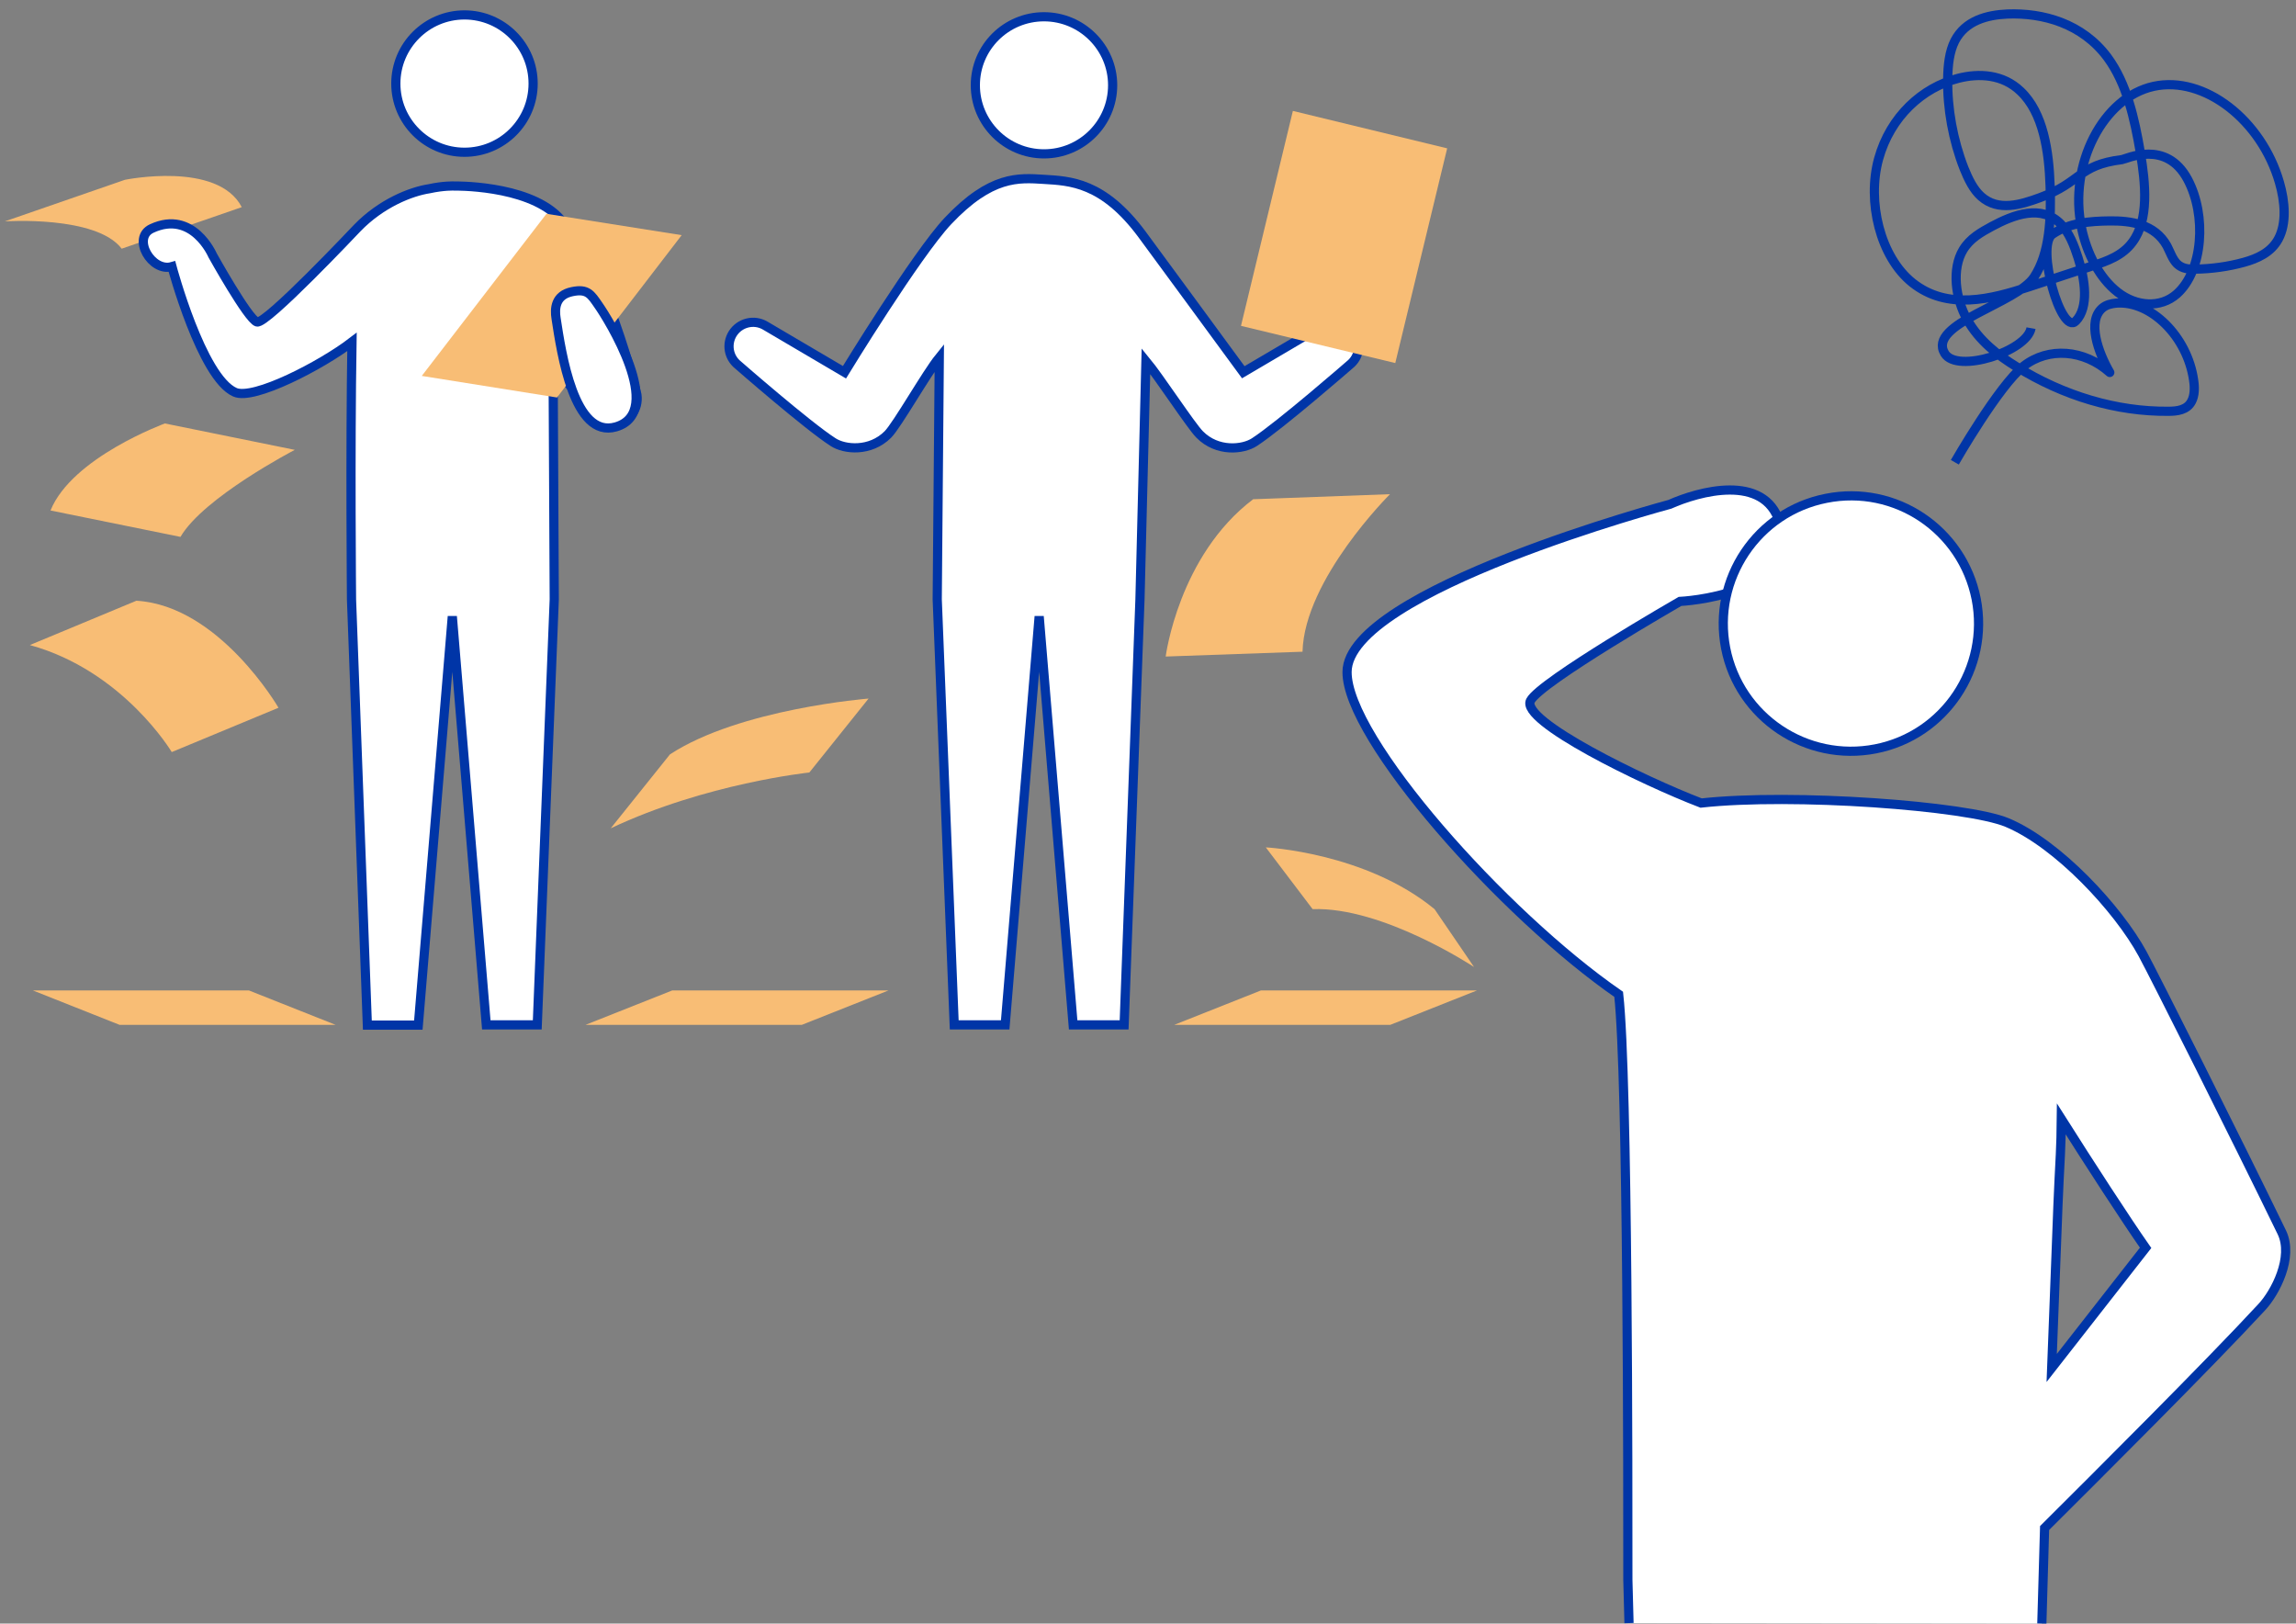 <?xml version="1.0" encoding="utf-8"?>
<!-- Generator: Adobe Illustrator 23.0.2, SVG Export Plug-In . SVG Version: 6.00 Build 0)  -->
<svg version="1.1" id="レイヤー_1" xmlns="http://www.w3.org/2000/svg" xmlns:xlink="http://www.w3.org/1999/xlink" x="0px"
	 y="0px" viewBox="0 0 1000 707" style="enable-background:new 0 0 1000 707;" xml:space="preserve">
<rect x="0" y="0" width="1000" height="707" fill="#808080" stroke="none"/>
<style type="text/css">
	.st0{fill:#FFFFFF;stroke:#0035A7;stroke-width:4;stroke-miterlimit:10;}
	.st1{fill:none;stroke:#0035A7;stroke-width:6.44;stroke-miterlimit:10;}
	.st2{fill:none;stroke:#0035A7;stroke-width:4;stroke-linejoin:round;stroke-miterlimit:10;}
	.st3{fill:#F8BD75;}
</style>
<path class="st0" d="M424.8,37.1c0-16.5,13.4-29.8,29.9-29.8c16.5,0,29.9,13.4,29.9,29.8c0,16.5-13.4,29.9-29.9,29.9
	C438.2,67,424.8,53.6,424.8,37.1z"/>
<path class="st1" d="M315.8,161"/>
<path class="st0" d="M202.3,66.3c16.5,0,29.9-13.4,29.9-29.9c0-16.5-13.4-29.9-29.9-29.9c-16.5,0-29.9,13.4-29.9,29.9
	C172.4,52.9,185.8,66.3,202.3,66.3z"/>
<path class="st0" d="M590.2,145.3c-3-4.9-9.3-6.4-14.2-3.5l-34.5,20.3c0,0-43.5-59.3-44-59.9c-17-23-31.5-23.4-42.9-24.1
	c-11-0.7-23-1.7-41.7,18.1c-13.7,14.5-45.1,65.9-45.1,65.9l-34.5-20.3c-4.9-2.9-11.2-1.3-14.2,3.5c-2.8,4.5-1.8,10.3,2.3,13.6
	c0,0,30.2,26.4,41.4,33.6c5,3.3,16.2,4.4,23.9-3.3c4-4,16.8-26.6,22.4-33.5l-0.9,105.3l7.4,185.3h22.2l14.8-177.9l14.8,177.9h22.2
	l6.9-185.3l2.6-103.8c5.7,6.9,19.7,28.3,23.4,32c7.7,7.8,18.9,6.6,23.9,3.3c11.2-7.3,41.4-33.6,41.4-33.6
	C592,155.6,593,149.8,590.2,145.3z"/>
<path class="st0" d="M889.3,707c0,0,1.1-38.2,1.2-41.6c21.7-21.6,71.3-71,94.6-96.2c5.8-6.2,14-21.7,8.7-32.6
	c-20-41.2-55.4-111.6-60.6-121.2c-10.7-19.7-37-48-59-57.2c-17.4-7.3-93.5-12.9-133.3-8.5c-25.1-9.6-79-35.8-74.3-44.6
	c4.4-8.3,65.1-43.2,65.1-43.2s53.3-2.5,43.4-34.4c-6.7-21.6-35.5-13.4-47.8-7.9c0,0-140.4,37.6-140.6,73
	c-0.2,28.9,67.9,105.6,118.3,140.4c4.1,36.9,4,212.9,4,255l0.5,18.8 M893.6,595.7c1.6-40,2.7-72.6,3.2-81.6c0.3-6.1,0.9-15.2,1-26.8
	c12.4,19.6,28.3,44.1,36.7,56.1L893.6,595.7z"/>
<path class="st0" d="M860.7,260.8c5.9,30.1-13.7,59.4-43.8,65.3c-30.1,5.9-59.4-13.7-65.3-43.8c-5.9-30.1,13.7-59.4,43.8-65.3
	c0,0,0,0,0,0C825.5,211,854.7,230.6,860.7,260.8C860.7,260.7,860.7,260.7,860.7,260.8"/>
<path class="st2" d="M851.4,201.3c0,0,19.2-33.5,30-41.9c10.8-8.4,26.3-7.2,37.5,2.8c-5.1-8.8-9.9-22.3-3.3-28c1.7-1.5,4-2,6.1-2.2
	c15.1-1.2,31,14.6,33.7,33.5c0.5,3.2,0.5,6.7-0.9,9.3c-2,3.8-6.3,4.3-10.1,4.3c-22.5,0.2-45.5-6.6-66.3-19.5
	c-8.1-5-16.1-11.2-21.3-20.4c-5.2-9.2-6.8-22.1-1.8-30.4c3-5,7.9-7.7,12.5-10.2c9.5-5.1,21.7-9.8,30.2-0.9c3.6,3.8,5.7,9.3,7.4,14.6
	c3,9.4,4.8,21.5-1,27.5c-6.4,6.6-17.5-32.8-10.2-37.8s16.3-5.7,25-5.8c9-0.1,19.6,1.3,24.9,10.9c1.4,2.7,2.4,5.8,4.4,7.8
	c2.2,2.1,5.1,2.4,7.8,2.3c7.3-0.1,14.5-1.1,21.4-3c5.7-1.6,11.7-4.2,14.9-10.1c3.7-6.8,2.9-16.3,0.5-24.6
	c-7.8-27.2-32.8-46.7-54.8-41.9c-22,4.8-37.2,34-31.4,61.7c2.3,11.1,7.8,21.8,15.8,28c8,6.2,18.6,7,25.7,0.7
	c11.4-10.1,13.1-34.2,4.7-49.9c-9.4-17.5-26.6-8.9-28.6-8.6c-19.3,2.4-17.5,9.9-35.8,16.6c-8.3,3-18,6.1-25.5-0.5
	c-3.4-3-5.6-7.6-7.5-12.3c-4.8-12.3-7.3-25.9-7.1-39.1c0.1-5.8,0.7-11.7,3.1-16.4c4.6-8.9,14.1-11.3,22.9-11.7
	c15.5-0.6,32.6,4.1,43.6,18.9c8.4,11.4,11.8,26.7,14.3,41.4c2.3,13.6,3.8,29.3-3.4,39c-4.4,6-11.1,8.3-17.5,10.4
	c-9.2,3-18.4,6.1-27.6,9.1c-16.5,5.4-35.5,10.4-50.8-1.8c-14.1-11.3-19.8-35.4-14.7-53.9c5.1-18.5,19.1-31.1,34.7-35.1
	c9-2.3,19.4-1.8,27.1,5.6c10,9.4,12.4,26.3,12.9,41.2c0.5,14.2-0.1,29.3-7,39.8c-7.6,11.5-46.7,20.3-38.9,33.2
	c5.3,8.9,35.8-0.9,37.6-11"/>
<path class="st3" d="M22,222.3l56.6,11.5c10.1-17.3,49.8-37.9,49.8-37.9l-56.6-11.5C71.9,184.4,31.4,199.1,22,222.3z"/>
<path class="st3" d="M105.3,90.2l-52.3,18.1C41.9,93.7,2.1,96.4,2.1,96.4l52.3-18.1C54.4,78.3,94.8,70,105.3,90.2z"/>
<path class="st3" d="M121.3,308.2l-46.5,19.3c0,0-21.1-35.4-61.8-46.6l46.4-19.3C95.5,263.7,121.3,308.2,121.3,308.2z"/>
<polygon class="st3" points="607.7,158.1 540.5,141.9 563.1,48.3 630.3,64.6 "/>
<path class="st3" d="M567.3,283.8l-59.6,2.1c0,0,5.6-43.9,38.1-68.5l59.6-2.2C605.4,215.2,568.1,252.2,567.3,283.8z"/>
<path class="st3" d="M571.7,395.9L551.3,369c0,0,43.5,2.2,73.5,26.9l17.2,25.2C642,421.1,602.3,394.8,571.7,395.9z"/>
<polygon class="st3" points="349.2,446.3 255,446.3 292.8,431.3 387,431.3 "/>
<polygon class="st3" points="52.1,446.3 146.2,446.3 108.4,431.3 14.3,431.3 "/>
<polygon class="st3" points="605.5,446.3 511.4,446.3 549.2,431.3 643.3,431.3 "/>
<path class="st3" d="M352.5,336.4c0,0-45.1,4.7-86.5,24.3l25.8-32.2c30.4-19.9,86.5-24.3,86.5-24.3L352.5,336.4z"/>
<path class="st0" d="M277.4,171.9c0,0-13.7-57.4-34.5-77.7C228.9,80.4,197.7,81,197.7,81s-4.4-0.2-10.8,1.2
	c-7.9,1.2-20.9,6.3-31.4,17.2c-0.3,0.3-39.7,42.1-43.6,40.8c-3.9-1.3-19.3-29-19.3-29S84,91.2,66.1,99.5c-8.9,4.1,0,19.2,8.8,16.6
	c0,0,12.9,48.3,27.4,54.7c8.1,3.7,37.8-11.8,51-21.9c-0.8,47.9-0.2,112.2-0.2,112.2l6.9,185.3h22.2L197,268.4l14.8,177.9H234
	l7.4-185.3l-0.5-101.4c0,0,10.7,11.7,13.7,16.1c4.2,6.1,7,10.2,13.1,9.2C274,184,278.3,178.2,277.4,171.9z"/>
<polygon class="st3" points="242.6,173.1 183.7,163.7 238,93.1 296.9,102.4 "/>
<path class="st0" d="M260.7,133c-3.3-4.8-4.8-7.4-11.5-6c-7.4,1.5-7.7,7.4-7,11.7c2.3,15,7.8,52.4,26,47.2
	C290.4,179.5,264.4,138.2,260.7,133z"/>
</svg>
